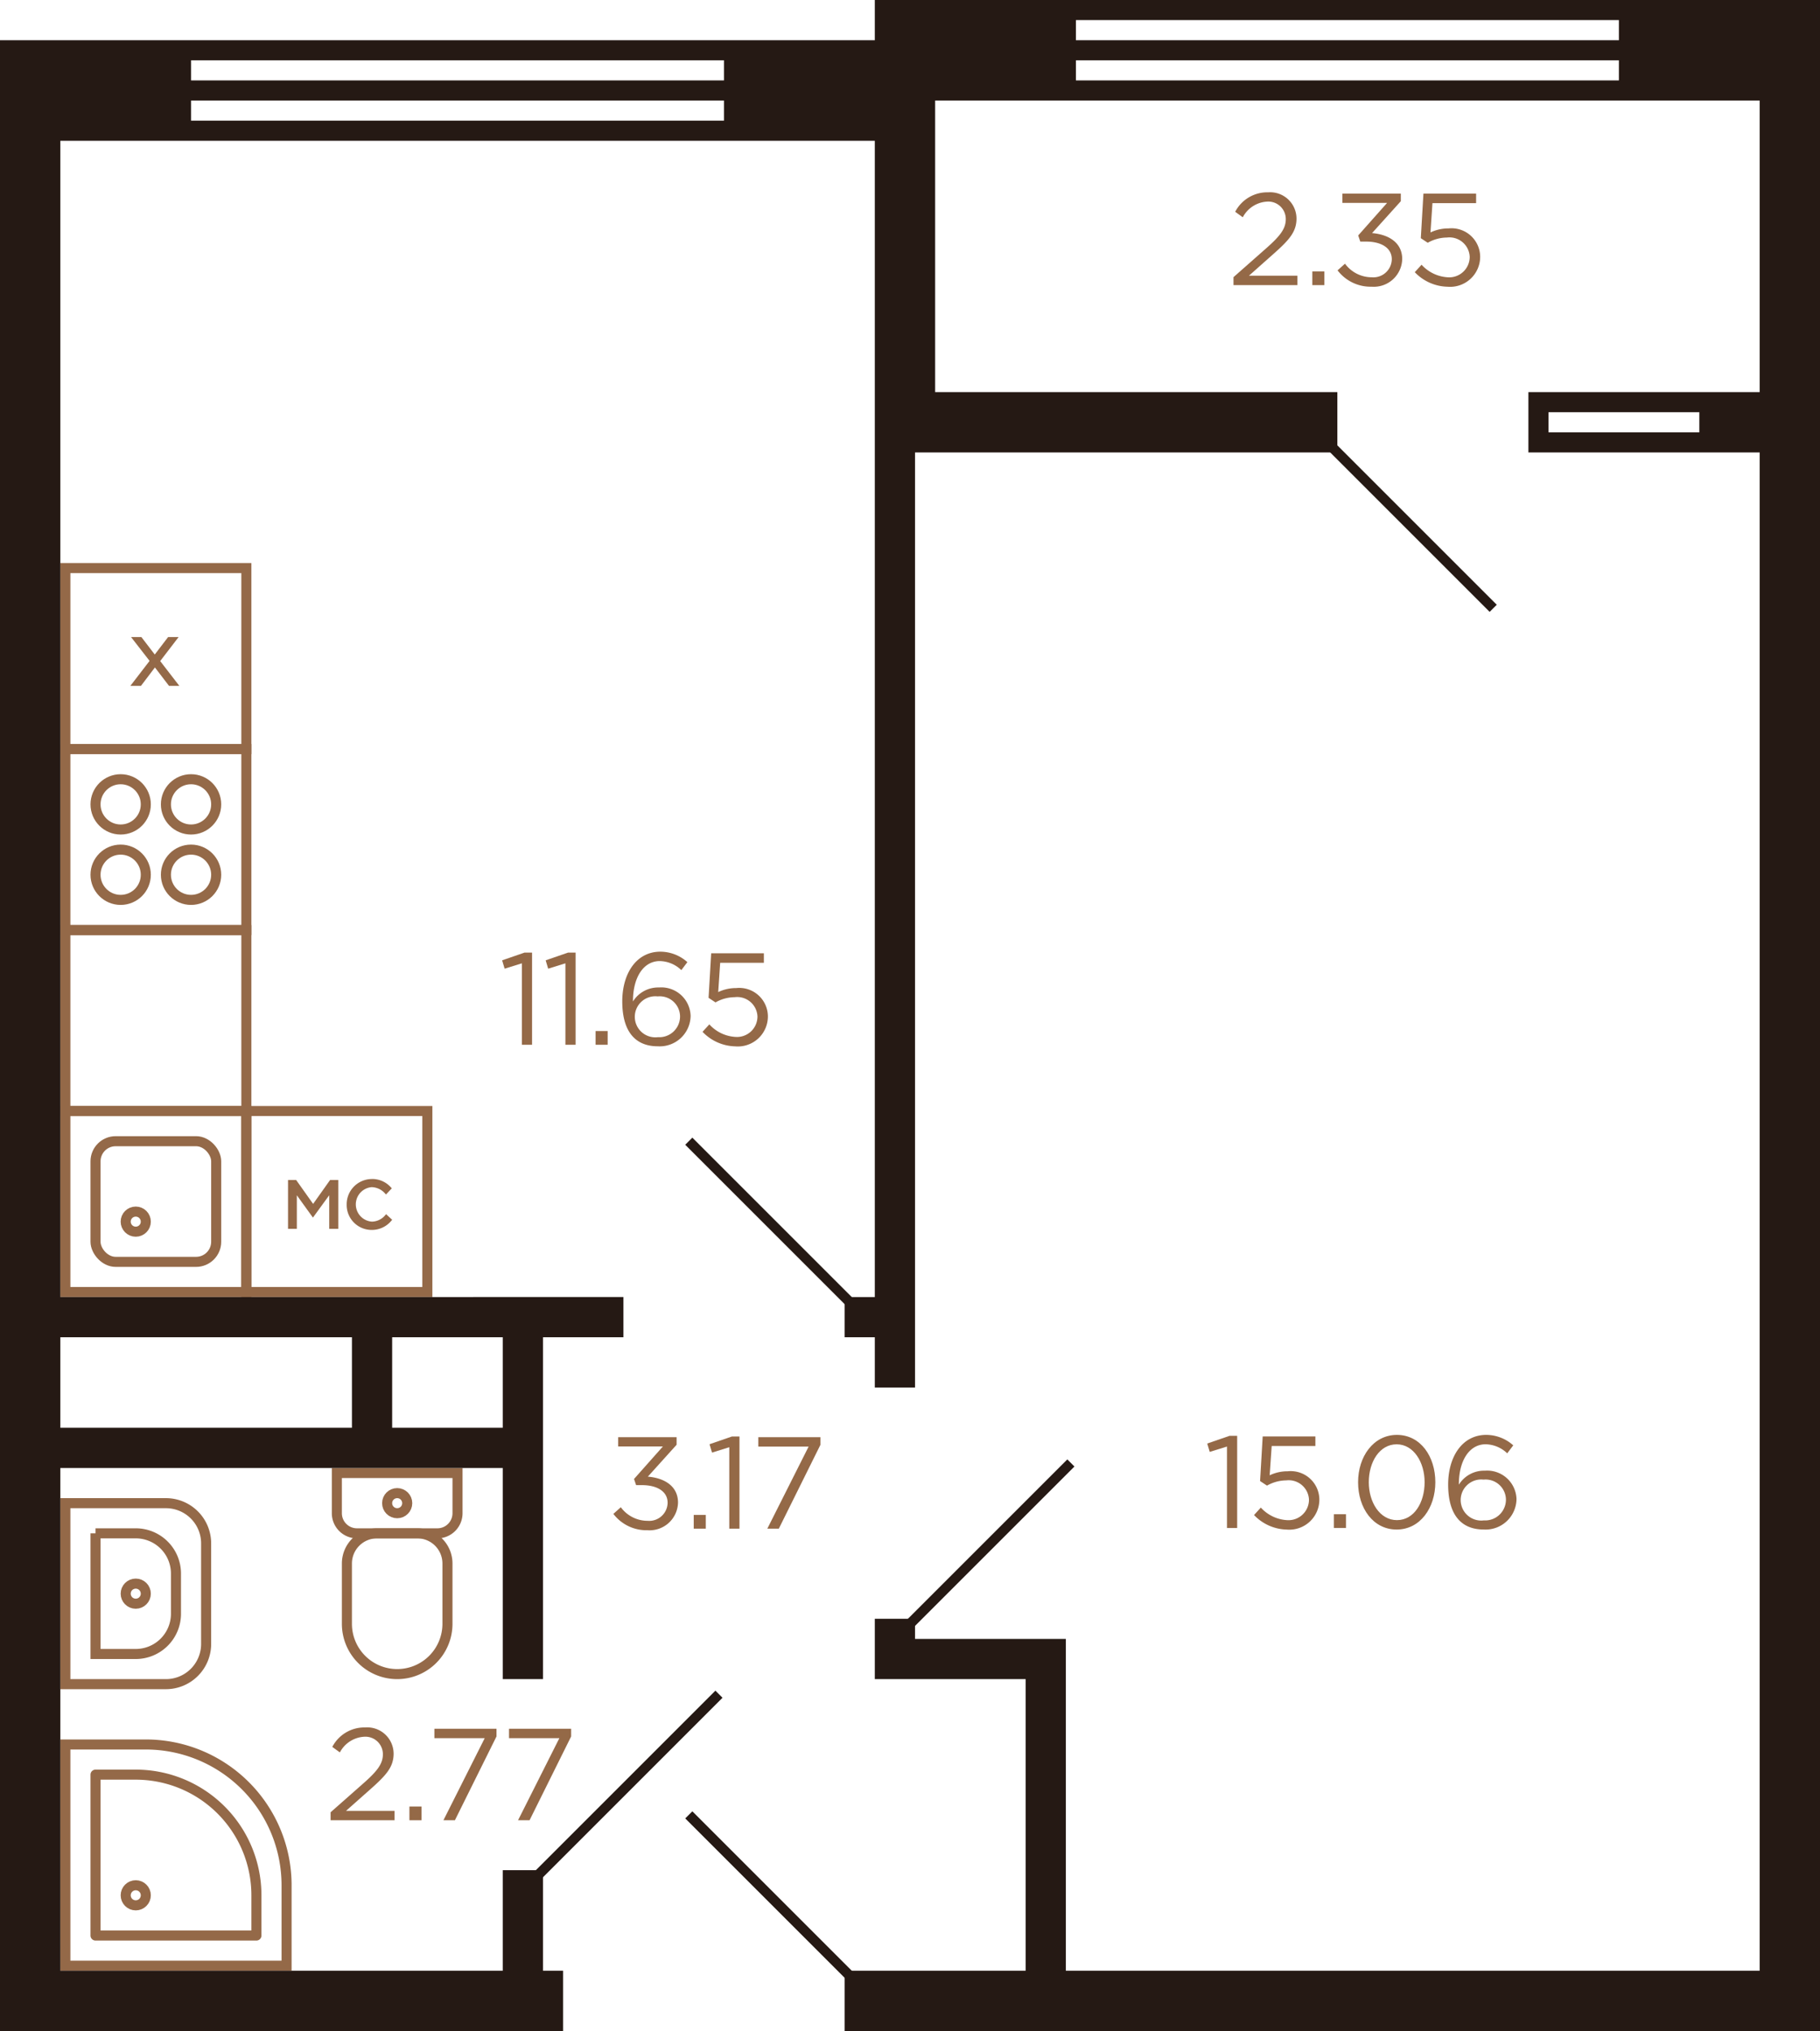 <svg xmlns="http://www.w3.org/2000/svg" width="181" height="202" viewBox="0 0 181 202">
  <title>6k_2fl_2s_2 (1K_2)</title>
  <g id="Слой_2" data-name="Слой 2">
    <g id="_6k_2fl_2s_2_1K_2_" data-name="6k_2fl_2s_2 (1K_2)">
      <g id="sant">
        <g>
          <path d="M36.5,143.5h4a2,2,0,0,1,2,2v8a2,2,0,0,1-2,2h-4a0,0,0,0,1,0,0v-12A0,0,0,0,1,36.5,143.5Z" transform="translate(189 110) rotate(90)" fill="none" stroke="#946948" stroke-miterlimit="10"/>
          <path d="M35.5,154.5h6a5,5,0,0,1,5,5v0a5,5,0,0,1-5,5h-6a3,3,0,0,1-3-3v-4A3,3,0,0,1,35.5,154.5Z" transform="translate(199 120) rotate(90)" fill="none" stroke="#946948" stroke-miterlimit="10"/>
          <circle cx="39.5" cy="149.5" r="1" fill="none" stroke="#946948" stroke-miterlimit="10"/>
        </g>
        <g>
          <circle cx="13.5" cy="158.5" r="1" fill="none" stroke="#946948" stroke-miterlimit="10"/>
          <path d="M6.5,149.5h10a4,4,0,0,1,4,4v10a4,4,0,0,1-4,4H6.5a0,0,0,0,1,0,0v-18a0,0,0,0,1,0,0Z" fill="none" stroke="#946948" stroke-miterlimit="10"/>
          <path d="M9.5,152.5h4a4,4,0,0,1,4,4v4a4,4,0,0,1-4,4h-4a0,0,0,0,1,0,0v-12A0,0,0,0,1,9.5,152.5Z" fill="none" stroke="#946948" stroke-miterlimit="10"/>
        </g>
        <g>
          <rect x="6.5" y="74.5" width="18" height="18" fill="none" stroke="#946948" stroke-miterlimit="10"/>
          <circle cx="12" cy="80" r="2.5" fill="none" stroke="#946948" stroke-miterlimit="10"/>
          <circle cx="19" cy="80" r="2.5" fill="none" stroke="#946948" stroke-miterlimit="10"/>
          <circle cx="12" cy="87" r="2.5" fill="none" stroke="#946948" stroke-miterlimit="10"/>
          <circle cx="19" cy="87" r="2.5" fill="none" stroke="#946948" stroke-miterlimit="10"/>
        </g>
        <g>
          <rect x="6.5" y="110.5" width="18" height="18" transform="translate(31 239) rotate(-180)" fill="none" stroke="#946948" stroke-miterlimit="10"/>
          <rect x="9.5" y="113.5" width="12" height="12" rx="2" ry="2" transform="translate(31 239) rotate(-180)" fill="none" stroke="#946948" stroke-miterlimit="10"/>
          <circle cx="13.5" cy="121.5" r="1" fill="none" stroke="#946948" stroke-miterlimit="10"/>
        </g>
        <rect x="6.5" y="92.5" width="18" height="18" transform="translate(-86 117) rotate(-90)" fill="none" stroke="#946948" stroke-miterlimit="10"/>
        <g>
          <rect x="6.5" y="56.5" width="18" height="18" fill="none" stroke="#946948" stroke-miterlimit="10"/>
          <polygon points="17.762 63.361 16.718 63.361 16.688 63.4 15.391 65.097 14.062 63.361 13.034 63.361 14.876 65.73 12.964 68.215 14.018 68.215 15.408 66.382 16.808 68.215 17.835 68.215 15.931 65.748 17.762 63.361 17.762 63.361" fill="#946948"/>
        </g>
        <g>
          <rect x="24.5" y="110.5" width="18" height="18" transform="translate(67 239) rotate(-180)" fill="none" stroke="#946948" stroke-miterlimit="10"/>
          <g>
            <polygon points="33.643 117.361 32.825 117.361 31.14 119.737 29.454 117.361 28.645 117.361 28.645 122.215 29.52 122.215 29.52 118.878 31.121 121.098 32.741 118.875 32.741 122.215 33.643 122.215 33.643 117.361 33.643 117.361" fill="#946948"/>
            <path d="M36.963,117.262a2.511,2.511,0,0,0-2.486,2.531,2.482,2.482,0,0,0,2.486,2.531,2.51,2.51,0,0,0,1.974-.933l.065-.074-.6-.557-.068.072A1.781,1.781,0,0,1,37,121.5a1.72,1.72,0,0,1-.045-3.43,1.828,1.828,0,0,1,1.36.654l.072.076.578-.613-.064-.068a2.488,2.488,0,0,0-1.936-.861Z" fill="#946948"/>
          </g>
        </g>
        <g>
          <circle cx="13.5" cy="188.5" r="1" fill="none" stroke="#946948" stroke-miterlimit="10"/>
          <path d="M6.5,173.5h22a0,0,0,0,1,0,0v22a0,0,0,0,1,0,0h-8a14,14,0,0,1-14-14v-8A0,0,0,0,1,6.5,173.5Z" transform="translate(35 369) rotate(180)" fill="none" stroke="#946948" stroke-miterlimit="10"/>
          <path d="M9.5,176.5h16a0,0,0,0,1,0,0v16a0,0,0,0,1,0,0h-4a12,12,0,0,1-12-12v-4A0,0,0,0,1,9.5,176.5Z" transform="translate(35 369) rotate(180)" fill="none" stroke="#946948" stroke-linejoin="round"/>
        </g>
      </g>
      <g id="d">
        <line x1="53.5" y1="186.5" x2="71.5" y2="168.5" fill="none" stroke="#251914" stroke-miterlimit="10"/>
        <line x1="84.5" y1="129.5" x2="68.5" y2="113.5" fill="none" stroke="#251914" stroke-miterlimit="10"/>
        <line x1="84.5" y1="196.5" x2="68.5" y2="180.5" fill="none" stroke="#251914" stroke-miterlimit="10"/>
        <line x1="90.5" y1="161.5" x2="106.5" y2="145.5" fill="none" stroke="#251914" stroke-miterlimit="10"/>
        <line x1="132.5" y1="44.5" x2="148.5" y2="60.5" fill="none" stroke="#251914" stroke-miterlimit="10"/>
      </g>
      <g id="s">
        <path d="M175,0H87V4H0V202H56v-6H54V186H50v10H6V146H50v21h4V133h8v-4H6V14H87V129H84v4h3v5h4V45h42V39H93V10h82V39H152v6h23V196H106V163H91v-2H87v6h15v29H84v6h97V0ZM50,133v9H39v-9Zm-15,0v9H6v-9ZM72,12H19V10H72Zm0-4H19V6H72Zm89,0H107V6h54Zm0-4H107V2h54Zm8,39H154V41h15Z" fill="#251914"/>
      </g>
      <g id="t">
        <g>
          <path d="M51.9,95.809l-1.715.533-.248-.832,2.223-.767h.754v9.165H51.9Z" fill="#946947"/>
          <path d="M56.23,95.809l-1.715.533-.247-.832,2.222-.767h.754v9.165H56.23Z" fill="#946947"/>
          <path d="M59.232,102.543h1.2v1.365h-1.2Z" fill="#946947"/>
          <path d="M61.885,99.592c0-2.769,1.4-4.94,3.783-4.94a4.023,4.023,0,0,1,2.691,1.039l-.6.794a3.173,3.173,0,0,0-2.145-.9c-1.638,0-2.665,1.651-2.665,3.978v.039a2.948,2.948,0,0,1,2.587-1.391,2.916,2.916,0,0,1,3.146,2.821,3.074,3.074,0,0,1-3.263,3.029C63.38,104.064,61.885,102.829,61.885,99.592Zm5.746,1.456a2.023,2.023,0,0,0-2.223-1.95,2.043,2.043,0,1,0,.026,4.056A2.066,2.066,0,0,0,67.631,101.048Z" fill="#946947"/>
          <path d="M69.867,102.621l.676-.741a3.809,3.809,0,0,0,2.587,1.248,2.038,2.038,0,0,0,2.2-2.041,2.017,2.017,0,0,0-2.263-1.911,3.925,3.925,0,0,0-1.91.52l-.689-.455.26-4.433h5.239v.949H71.622l-.195,2.912a4.106,4.106,0,0,1,1.794-.4,2.849,2.849,0,0,1,3.146,2.808,2.989,2.989,0,0,1-3.25,2.99A4.639,4.639,0,0,1,69.867,102.621Z" fill="#946947"/>
        </g>
        <g>
          <path d="M122.023,143.868l-1.715.532-.247-.832,2.222-.767h.754v9.166h-1.014Z" fill="#946947"/>
          <path d="M124.715,150.68l.676-.742a3.806,3.806,0,0,0,2.587,1.249,2.039,2.039,0,0,0,2.2-2.041,2.018,2.018,0,0,0-2.263-1.912,3.929,3.929,0,0,0-1.911.521l-.688-.455.259-4.434h5.24v.949H126.47l-.2,2.913a4.11,4.11,0,0,1,1.794-.4,2.849,2.849,0,0,1,3.147,2.808,2.99,2.99,0,0,1-3.25,2.99A4.637,4.637,0,0,1,124.715,150.68Z" fill="#946947"/>
          <path d="M132.657,150.6h1.2v1.365h-1.2Z" fill="#946947"/>
          <path d="M135.062,147.417c0-2.548,1.521-4.707,3.861-4.707s3.822,2.133,3.822,4.707c0,2.548-1.508,4.706-3.848,4.706S135.062,149.991,135.062,147.417Zm6.617,0c0-1.989-1.092-3.771-2.782-3.771s-2.769,1.743-2.769,3.771c0,1.989,1.092,3.77,2.8,3.77S141.679,149.432,141.679,147.417Z" fill="#946947"/>
          <path d="M144.02,147.65c0-2.769,1.4-4.94,3.783-4.94a4.024,4.024,0,0,1,2.691,1.04l-.6.793a3.178,3.178,0,0,0-2.145-.9c-1.639,0-2.665,1.651-2.665,3.979v.039a2.949,2.949,0,0,1,2.587-1.392,2.918,2.918,0,0,1,3.146,2.822,3.075,3.075,0,0,1-3.263,3.029C145.515,152.123,144.02,150.888,144.02,147.65Zm5.746,1.456a2.024,2.024,0,0,0-2.223-1.949,2.043,2.043,0,1,0,.025,4.056A2.067,2.067,0,0,0,149.766,149.106Z" fill="#946947"/>
        </g>
        <g>
          <path d="M122.672,27.564l3.3-2.912c1.4-1.235,1.9-1.95,1.9-2.86a1.739,1.739,0,0,0-1.833-1.742,2.919,2.919,0,0,0-2.444,1.56l-.754-.546a3.6,3.6,0,0,1,3.276-1.937,2.625,2.625,0,0,1,2.821,2.6c0,1.326-.715,2.132-2.3,3.536l-2.431,2.158h4.823v.936h-6.357Z" fill="#946947"/>
          <path d="M130.511,26.992h1.2v1.365h-1.2Z" fill="#946947"/>
          <path d="M133.021,26.888l.74-.662a3.3,3.3,0,0,0,2.666,1.351,1.832,1.832,0,0,0,1.988-1.794c0-1.131-1.053-1.755-2.548-1.755h-.585l-.208-.611,2.873-3.237H133.5v-.923h5.812v.754l-2.861,3.172c1.586.13,3,.9,3,2.588a2.828,2.828,0,0,1-3.042,2.743A4.127,4.127,0,0,1,133.021,26.888Z" fill="#946947"/>
          <path d="M140.7,27.07l.676-.741a3.809,3.809,0,0,0,2.587,1.248,2.038,2.038,0,0,0,2.2-2.041,2.017,2.017,0,0,0-2.263-1.911,3.919,3.919,0,0,0-1.911.521l-.688-.456.26-4.433H146.8v.949h-4.342l-.195,2.912a4.106,4.106,0,0,1,1.794-.4,2.849,2.849,0,0,1,3.146,2.808,2.99,2.99,0,0,1-3.25,2.991A4.634,4.634,0,0,1,140.7,27.07Z" fill="#946947"/>
        </g>
        <g>
          <path d="M61,150.566l.74-.663a3.3,3.3,0,0,0,2.666,1.352,1.832,1.832,0,0,0,1.989-1.794c0-1.131-1.053-1.755-2.548-1.755h-.585l-.208-.611,2.873-3.237H61.478v-.923h5.811v.754l-2.86,3.172c1.586.13,3,.9,3,2.587a2.828,2.828,0,0,1-3.042,2.743A4.13,4.13,0,0,1,61,150.566Z" fill="#946947"/>
          <path d="M68.991,150.67h1.2v1.365h-1.2Z" fill="#946947"/>
          <path d="M72.527,143.936l-1.715.533-.248-.832,2.223-.767h.754v9.165H72.527Z" fill="#946947"/>
          <path d="M80.419,143.871H75.413v-.936h6.176v.767l-4.135,8.333H76.311Z" fill="#946947"/>
        </g>
        <g>
          <path d="M32.878,180.242l3.3-2.912c1.4-1.235,1.9-1.95,1.9-2.86a1.738,1.738,0,0,0-1.833-1.741,2.916,2.916,0,0,0-2.444,1.559l-.754-.546a3.6,3.6,0,0,1,3.276-1.937,2.625,2.625,0,0,1,2.822,2.6c0,1.326-.716,2.133-2.3,3.537L34.412,180.1h4.823v.935H32.878Z" fill="#946947"/>
          <path d="M40.717,179.67h1.2v1.365h-1.2Z" fill="#946947"/>
          <path d="M48.206,172.871H43.2v-.936h6.176v.766l-4.135,8.334H44.1Z" fill="#946947"/>
          <path d="M55.629,172.871H50.623v-.936H56.8v.766l-4.135,8.334H51.521Z" fill="#946947"/>
        </g>
      </g>
    </g>
  </g>
</svg>
